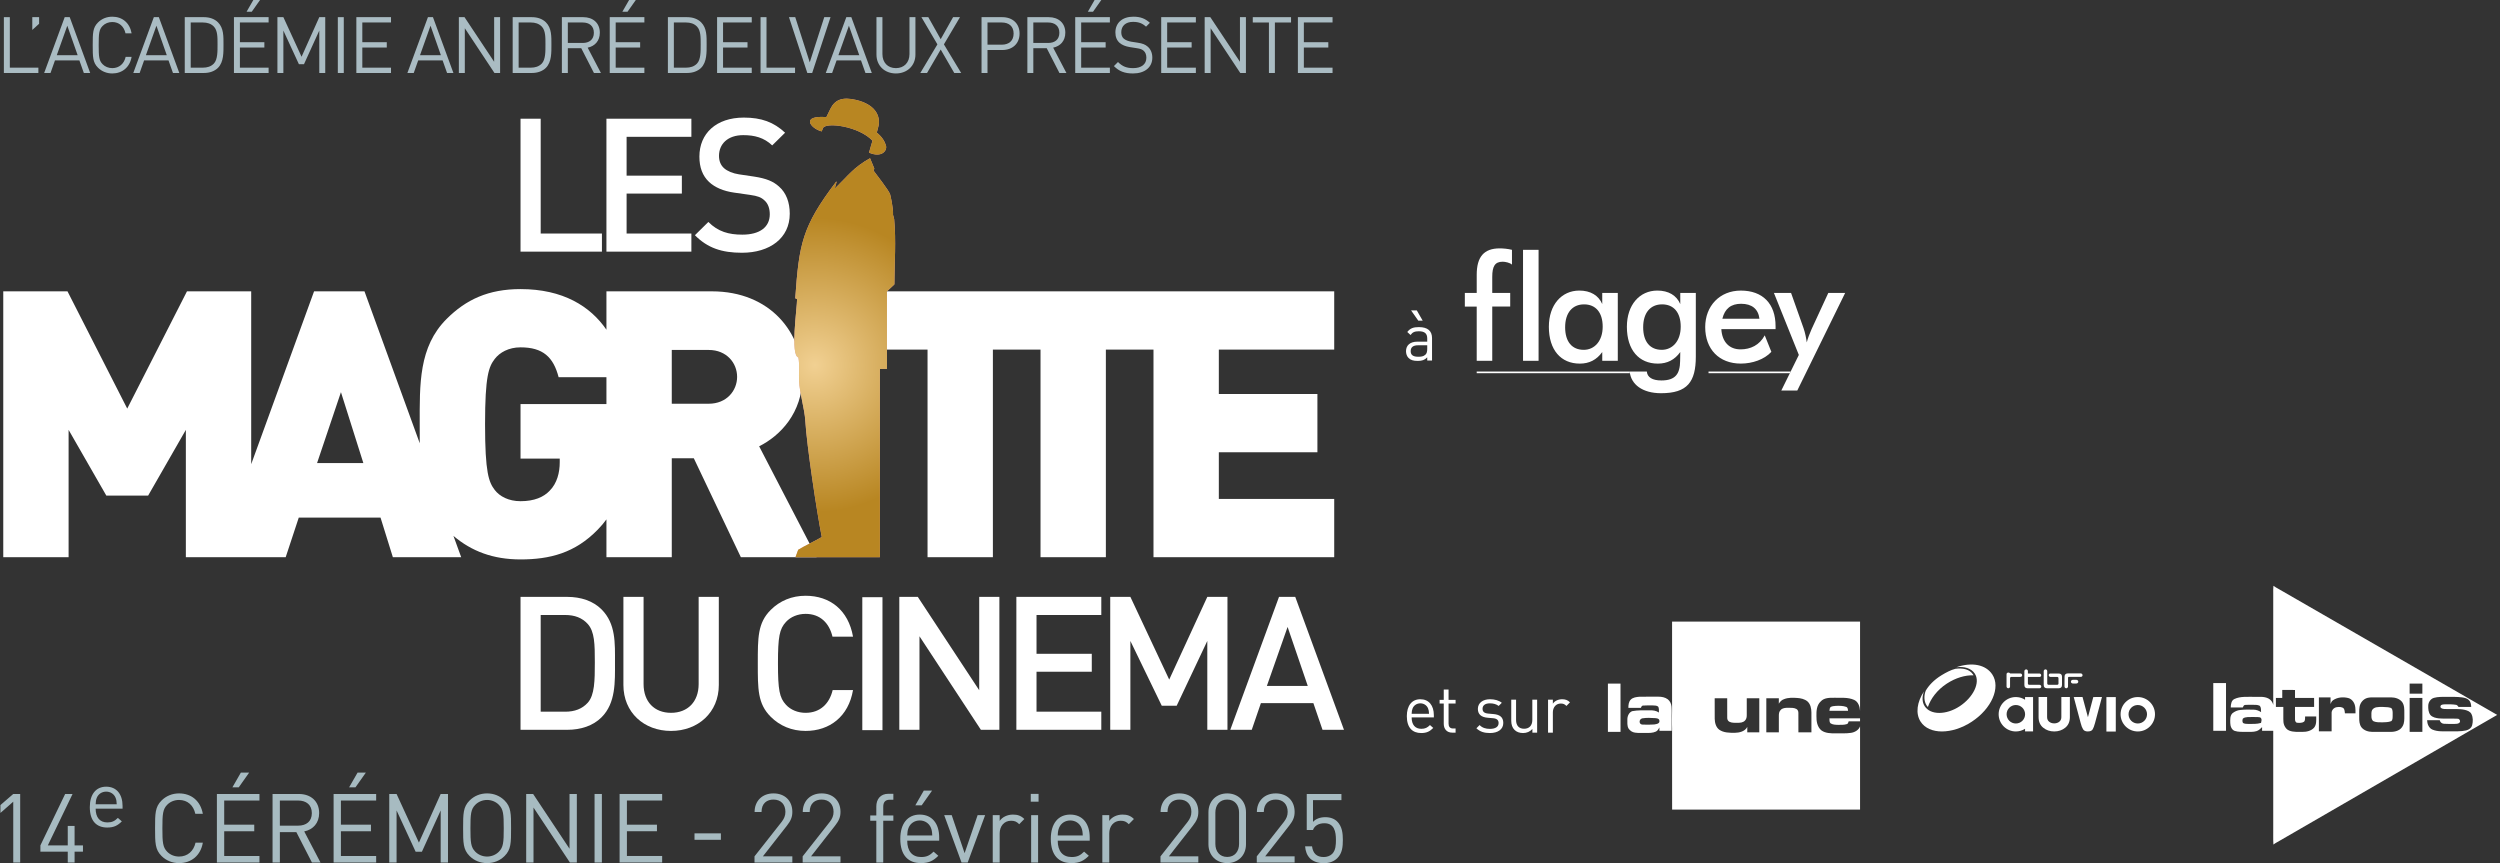 <svg clip-rule="evenodd" fill-rule="evenodd" stroke-linejoin="round" stroke-miterlimit="2" viewBox="0 0 1028 355" xmlns="http://www.w3.org/2000/svg" xmlns:xlink="http://www.w3.org/1999/xlink"><rect x="0" y="0" width="1028" height="355" fill="#333333" stroke="none"/><radialGradient id="a" cx="0" cy="0" gradientTransform="matrix(48.062 -36.754 36.754 48.062 978.805 562.03)" gradientUnits="userSpaceOnUse" r="1"><stop offset="0" stop-color="#f1d092"/><stop offset="1" stop-color="#b88622"/></radialGradient><clipPath id="b"><path clip-rule="evenodd" d="m185.196 406.815h-8.387-4.592l.417-1.14c1-.614 2.625-1.362 3.624-1.957-.776-3.928-2.308-14.101-2.531-17.863-.111-1.884-.867-4.226-.961-6.144-.056-1.143.111-2.503-.103-3.604-1.269-.319-.2-7.586-.2-8.959l-.281-.137c.595-8.336 1.022-10.987 6.316-17.952l.034.103-.24.824.035.103c1.964-1.902 2.807-3.191 5.354-4.6l.652 1.579-.103.343c.37.516 2.358 3.036 2.538 3.637 0 0 .509 2.016.448 3.194 0 0 .061.043.172.618.313 3.327.051 6.706.034 10.022l-1.143 1.065v11.93h-1.083zm-1.675-62.189.534-1.832c-2.116-2.252-7.21-2.897-7.614-1.929l-.197.5c-1.821-.502-3.19-2.511.721-2.197l.606-1.244c.707-1.451 1.872-1.89 3.955-1.399 2.969.699 3.74 2.457 3.471 3.928l-.28 1.095c.765.62 1.213 1.31 1.41 1.99.232.798-.69 1.928-2.606 1.088z"/></clipPath><g fill="#fff"><path d="m142.465 359.846v-2.784h-9.414v-17.65h-3.099v20.434z" transform="matrix(2.675 0 0 2.675 -133.58 -859.114)"/><path d="m156.215 359.846v-2.784h-9.959v-6.142h8.495v-2.755h-8.495v-5.97h9.959v-2.783h-13.058v20.434z" transform="matrix(2.675 0 0 2.675 -133.58 -859.114)"/><path d="m171.338 354.02c0-1.751-.545-3.215-1.664-4.19-.861-.776-1.923-1.234-3.817-1.521l-2.325-.345c-.947-.144-1.779-.488-2.296-.947-.545-.488-.775-1.148-.775-1.894 0-1.808 1.32-3.185 3.731-3.185 1.722 0 3.186.373 4.449 1.578l1.98-1.952c-1.751-1.636-3.645-2.324-6.343-2.324-4.247 0-6.83 2.439-6.83 5.998 0 1.664.488 2.956 1.492 3.903.89.832 2.21 1.406 3.875 1.636l2.41.344c1.206.172 1.722.373 2.239.861.545.488.803 1.234.803 2.124 0 1.98-1.549 3.128-4.218 3.128-2.095 0-3.731-.459-5.223-1.951l-2.067 2.037c1.952 1.98 4.162 2.698 7.232 2.698 4.276 0 7.347-2.239 7.347-5.998z" transform="matrix(2.675 0 0 2.675 -133.58 -859.114)"/><path d="m144.473 422.99c0-2.956.144-5.941-2.066-8.151-1.292-1.291-3.157-1.923-5.281-1.923h-7.174v20.434h7.174c2.124 0 3.989-.631 5.281-1.923 2.21-2.209 2.066-5.481 2.066-8.437zm-3.099 0c0 2.812-.029 5.022-1.091 6.199-.861.947-2.009 1.377-3.472 1.377h-3.76v-14.866h3.76c1.463 0 2.611.431 3.472 1.378 1.062 1.177 1.091 3.099 1.091 5.912z" transform="matrix(2.675 0 0 2.675 -133.58 -859.114)"/><path d="m160.433 426.462v-13.546h-3.1v13.403c0 2.727-1.693 4.42-4.247 4.42-2.555 0-4.219-1.693-4.219-4.42v-13.403h-3.1v13.546c0 4.219 3.157 7.06 7.319 7.06 4.161 0 7.347-2.841 7.347-7.06z" transform="matrix(2.675 0 0 2.675 -133.58 -859.114)"/><path d="m181.062 427.237h-3.128c-.488 2.067-1.895 3.502-4.162 3.502-1.205 0-2.296-.459-3.013-1.234-1.005-1.091-1.234-2.268-1.234-6.372 0-4.103.229-5.28 1.234-6.371.717-.775 1.808-1.234 3.013-1.234 2.267 0 3.645 1.435 4.133 3.502h3.157c-.718-4.076-3.53-6.286-7.29-6.286-2.124 0-3.96.775-5.366 2.181-2.01 2.009-1.981 4.277-1.981 8.208 0 3.932-.029 6.199 1.981 8.208 1.406 1.407 3.242 2.181 5.366 2.181 3.702 0 6.601-2.209 7.29-6.285z" transform="matrix(2.675 0 0 2.675 -133.58 -859.114)"/><path d="m354.58 245.568h8.293v54.667h-8.293z" stroke-width="2.675"/><path d="m203.561 433.35v-20.434h-3.1v14.35l-9.442-14.35h-2.841v20.434h3.1v-14.378l9.441 14.378z" transform="matrix(2.675 0 0 2.675 -133.58 -859.114)"/><path d="m219.229 433.35v-2.784h-9.959v-6.141h8.495v-2.755h-8.495v-5.97h9.959v-2.784h-13.058v20.434z" transform="matrix(2.675 0 0 2.675 -133.58 -859.114)"/><path d="m238.622 433.35v-20.434h-3.099l-5.855 12.714-5.969-12.714h-3.099v20.434h3.099v-13.66l4.822 9.958h2.296l4.706-9.958v13.66z" transform="matrix(2.675 0 0 2.675 -133.58 -859.114)"/><path d="m256.533 433.35-7.49-20.434h-2.497l-7.491 20.434h3.301l1.406-4.104h8.065l1.406 4.104zm-5.567-6.744h-6.286l3.186-9.069z" transform="matrix(2.675 0 0 2.675 -133.58 -859.114)"/><path d="m227.251 374.902h-7.321v31.913h-10.045v-31.913l-7.322-.001v31.913h-10.045v-31.913l-10.115.001v-8.955l72.629.001v8.954h-17.737v6.831h15.154v8.953h-15.154v7.175h17.737v8.955h-27.781z" transform="matrix(2.675 0 0 2.675 -133.58 -859.114)"/><path d="m163.245 379.091c0-2.123-1.607-4.132-4.362-4.132h-5.682v8.266h5.682c2.755 0 4.362-2.01 4.362-4.134zm-57.453 13.26-3.445-10.906-3.673 10.906zm37.365-13.202h-7.35c-.804-3.099-2.412-4.592-5.855-4.592-1.837 0-3.215.803-3.961 1.779-.919 1.206-1.492 2.584-1.492 10.045 0 7.462.573 8.897 1.492 10.103.746.975 2.124 1.722 3.961 1.722 2.124 0 3.558-.632 4.477-1.608 1.148-1.148 1.549-2.813 1.549-4.362v-.575h-6.026v-8.38h13.205zm0 21.855c-.392.544-.832 1.062-1.324 1.563-3.501 3.616-7.404 4.592-11.881 4.592-4.219 0-7.537-1.26-10.314-3.621l1.192 3.277h-10.504l-1.894-6.084h-12.57l-2.009 6.084h-15.347v-19.573l-5.797 10.103h-6.429l-5.798-10.103v19.573h-10.044v-40.868h9.873l9.184 18.024 9.183-18.024h9.872v26.57l9.665-26.57h7.749l8.496 23.356c-.011-.961-.006-1.936-.006-2.922 0-6.141-.172-11.882 4.133-16.186 2.985-2.985 6.429-4.592 11.365-4.592 6.526 0 10.726 2.637 13.205 6.245v-5.901h16.186c9.068 0 13.947 6.429 13.947 13.144 0 5.568-3.443 9.07-6.658 10.677l8.839 17.047h-11.651l-7.233-15.211h-3.386v15.211h-10.044z" transform="matrix(2.675 0 0 2.675 -133.58 -859.114)"/></g><g fill="#aabcc3" transform="matrix(2.675 0 0 2.675 -133.58 -859.114)"><path d="m55.836 332.384v-.819h-4.388v-7.763h-.916v8.582z"/><path d="m55.949 324.814v-1.012h-1.049v1.965z"/><path d="m63.8 332.384-3.146-8.582h-.772l-3.158 8.582h.977l.687-1.94h3.748l.688 1.94zm-1.929-2.736h-3.206l1.615-4.532z"/><path d="m70.168 329.901h-.916c-.229 1.049-.988 1.736-2.061 1.736-.567 0-1.109-.217-1.483-.603-.542-.554-.602-1.145-.602-2.941s.06-2.387.602-2.941c.374-.386.916-.603 1.483-.603 1.073 0 1.808.687 2.037 1.736h.94c-.289-1.615-1.434-2.555-2.977-2.555-.844 0-1.615.313-2.194.892-.807.807-.807 1.651-.807 3.471s0 2.664.807 3.472c.579.578 1.35.891 2.194.891 1.531 0 2.7-.94 2.977-2.555z"/><path d="m77.501 332.384-3.146-8.582h-.771l-3.158 8.582h.976l.687-1.94h3.749l.687 1.94zm-1.928-2.736h-3.206l1.615-4.532z"/><path d="m84.292 327.997c0-1.194.048-2.508-.844-3.399-.518-.519-1.278-.796-2.17-.796h-2.941v8.582h2.941c.892 0 1.652-.277 2.17-.795.892-.892.844-2.399.844-3.592zm-.916 0c0 1.048.024 2.326-.567 2.941-.446.458-1.024.627-1.687.627h-1.869v-6.943h1.869c.663 0 1.241.168 1.687.626.591.615.567 1.7.567 2.749z"/><path d="m89.937 321.126h-1.037l-1.06 1.844h.795zm1.29 11.258v-.819h-4.412v-3.098h3.761v-.82h-3.761v-3.025h4.412v-.82h-5.328v8.582z"/><path d="m99.933 332.384v-8.582h-.916l-2.725 6.087-2.796-6.087h-.916v8.582h.916v-6.521l2.387 5.171h.783l2.351-5.171v6.521z"/><path d="m101.867 323.802h.916v8.582h-.916z"/><path d="m110.043 332.384v-.819h-4.411v-3.098h3.76v-.82h-3.76v-3.025h4.411v-.82h-5.328v8.582z"/><path d="m119.636 332.384-3.146-8.582h-.771l-3.159 8.582h.977l.687-1.94h3.749l.687 1.94zm-1.929-2.736h-3.206l1.615-4.532z"/><path d="m126.812 332.384v-8.582h-.916v6.858l-4.556-6.858h-.868v8.582h.916v-6.882l4.556 6.882z"/><path d="m134.7 327.997c0-1.194.048-2.508-.844-3.399-.518-.519-1.277-.796-2.169-.796h-2.941v8.582h2.941c.892 0 1.651-.277 2.169-.795.892-.892.844-2.399.844-3.592zm-.916 0c0 1.048.024 2.326-.566 2.941-.446.458-1.025.627-1.688.627h-1.868v-6.943h1.868c.663 0 1.242.168 1.688.626.59.615.566 1.7.566 2.749z"/><path d="m142.31 332.384-2.037-3.893c1.109-.229 1.869-1.049 1.869-2.303 0-1.482-1.049-2.386-2.544-2.386h-3.29v8.582h.916v-3.809h2.061l1.953 3.809zm-1.084-6.183c0 1.048-.712 1.567-1.712 1.567h-2.29v-3.146h2.29c1 0 1.712.53 1.712 1.579z"/><path d="m147.702 321.126h-1.037l-1.061 1.844h.796zm1.289 11.258v-.819h-4.411v-3.098h3.76v-.82h-3.76v-3.025h4.411v-.82h-5.327v8.582z"/><path d="m158.56 327.997c0-1.194.048-2.508-.844-3.399-.518-.519-1.277-.796-2.169-.796h-2.942v8.582h2.942c.892 0 1.651-.277 2.169-.795.892-.892.844-2.399.844-3.592zm-.916 0c0 1.048.024 2.326-.567 2.941-.446.458-1.024.627-1.687.627h-1.868v-6.943h1.868c.663 0 1.241.168 1.687.626.591.615.567 1.7.567 2.749z"/><path d="m165.495 332.384v-.819h-4.411v-3.098h3.76v-.82h-3.76v-3.025h4.411v-.82h-5.328v8.582z"/><path d="m172.152 332.384v-.819h-4.388v-7.763h-.916v8.582z"/><path d="m177.605 323.802h-.964l-2.23 6.943-2.23-6.943h-.964l2.82 8.582h.748z"/><path d="m183.95 332.384-3.146-8.582h-.771l-3.158 8.582h.976l.687-1.94h3.749l.687 1.94zm-1.928-2.736h-3.206l1.615-4.532z"/><path d="m190.656 329.552v-5.75h-.916v5.677c0 1.302-.832 2.158-2.085 2.158-1.254 0-2.073-.856-2.073-2.158v-5.677h-.917v5.75c0 1.711 1.254 2.904 2.99 2.904 1.735 0 3.001-1.193 3.001-2.904z"/><path d="m197.687 332.384-2.652-4.4 2.471-4.182h-1.061l-1.904 3.387-1.905-3.387h-1.06l2.459 4.182-2.628 4.4h1.036l2.098-3.604 2.085 3.604z"/><path d="m206.665 326.321c0-1.543-1.085-2.519-2.652-2.519h-3.194v8.582h.916v-3.532h2.278c1.567 0 2.652-.988 2.652-2.531zm-.916 0c0 1.133-.747 1.712-1.82 1.712h-2.194v-3.411h2.194c1.073 0 1.82.566 1.82 1.699z"/><path d="m213.866 332.384-2.037-3.893c1.109-.229 1.868-1.049 1.868-2.303 0-1.482-1.049-2.386-2.543-2.386h-3.291v8.582h.916v-3.809h2.061l1.953 3.809zm-1.085-6.183c0 1.048-.711 1.567-1.712 1.567h-2.29v-3.146h2.29c1.001 0 1.712.53 1.712 1.579z"/><path d="m219.257 321.126h-1.037l-1.06 1.844h.795zm1.29 11.258v-.819h-4.412v-3.098h3.761v-.82h-3.761v-3.025h4.412v-.82h-5.328v8.582z"/><path d="m227.071 330.022c0-.712-.253-1.302-.723-1.7-.362-.313-.76-.482-1.567-.603l-.94-.144c-.446-.073-.892-.241-1.158-.47-.265-.229-.385-.567-.385-.989 0-.952.662-1.591 1.808-1.591.904 0 1.47.253 2.001.735l.59-.59c-.735-.663-1.458-.94-2.555-.94-1.7 0-2.748.964-2.748 2.422 0 .687.216 1.218.651 1.604.373.325.904.542 1.579.65l1 .157c.627.097.844.169 1.121.41s.41.627.41 1.073c0 1-.772 1.591-2.025 1.591-.965 0-1.627-.229-2.339-.94l-.626.626c.807.808 1.651 1.133 2.941 1.133 1.784 0 2.965-.928 2.965-2.434z"/><path d="m233.765 332.384v-.819h-4.411v-3.098h3.76v-.82h-3.76v-3.025h4.411v-.82h-5.328v8.582z"/><path d="m241.459 332.384v-8.582h-.917v6.858l-4.556-6.858h-.868v8.582h.917v-6.882l4.556 6.882z"/><path d="m248.395 324.622v-.82h-5.882v.82h2.483v7.762h.916v-7.762z"/><path d="m254.775 332.384v-.819h-4.411v-3.098h3.76v-.82h-3.76v-3.025h4.411v-.82h-5.327v8.582z"/></g><g transform="matrix(2.675 0 0 2.675 -133.58 -859.114)"><path d="m185.196 406.815h-8.387-4.592l.417-1.14c1-.614 2.625-1.362 3.624-1.957-.776-3.928-2.308-14.101-2.531-17.863-.111-1.884-.867-4.226-.961-6.144-.056-1.143.111-2.503-.103-3.604-1.269-.319-.2-7.586-.2-8.959l-.281-.137c.595-8.336 1.022-10.987 6.316-17.952l.034.103-.24.824.035.103c1.964-1.902 2.807-3.191 5.354-4.6l.652 1.579-.103.343c.37.516 2.358 3.036 2.538 3.637 0 0 .509 2.016.448 3.194 0 0 .061.043.172.618.313 3.327.051 6.706.034 10.022l-1.143 1.065v11.93h-1.083zm-1.675-62.189.534-1.832c-2.116-2.252-7.21-2.897-7.614-1.929l-.197.5c-1.821-.502-3.19-2.511.721-2.197l.606-1.244c.707-1.451 1.872-1.89 3.955-1.399 2.969.699 3.74 2.457 3.471 3.928l-.28 1.095c.765.62 1.213 1.31 1.41 1.99.232.798-.69 1.928-2.606 1.088z" fill="#e4a3a7"/><g clip-path="url(#b)"><path d="m956.47 442.756h70.397v201.728h-70.397z" fill="url(#a)" transform="matrix(.374 0 0 .374 -190.882 167.097)"/></g></g><path d="m866.151 286.641h3.859v14.172h-3.859z" fill="#fff" stroke-width=".294"/><path d="m308.116 82.864c-7.144 0-12.934-5.786-12.934-12.931 0-7.14 5.79-12.928 12.934-12.928 7.141 0 12.928 5.788 12.928 12.928 0 7.145-5.787 12.931-12.928 12.931zm0-36.992c-13.291 0-24.06 10.772-24.06 24.061 0 13.294 10.769 24.067 24.06 24.067s24.062-10.773 24.062-24.067c0-13.289-10.771-24.061-24.062-24.061z" fill="#fff" transform="matrix(.294 0 0 .294 788.473 273.142)"/><path d="m170.62 28.743h-14.245l-.038.008.021-.008h.017c-.595 0-1.069-.162-1.413-.485-.361-.336-.542-.764-.542-1.318v-9.185h16.171c.543 0 1.173-.075 1.708-.602.487-.463.718-1.045.718-1.721 0-.671-.244-1.262-.742-1.753-.491-.498-1.074-.741-1.75-.741h-16.105v-3.328c0-.651-.238-1.232-.697-1.701-.473-.487-1.055-.725-1.733-.725-.67 0-1.268.249-1.749.735-.499.5-.749 1.091-.749 1.763v19.313c0 3.088 1.495 4.587 4.555 4.587l16.638-.011c.655 0 1.229-.231 1.708-.696.484-.471.723-1.052.723-1.729 0-.641-.232-1.191-.738-1.695-.472-.478-1.048-.708-1.758-.708z" fill="#fff" transform="matrix(.294 0 0 .294 788.473 273.142)"/><path d="m197.542 12.954-11.583-.008c-.583 0-1.194.068-1.711.56-.473.473-.718 1.056-.718 1.733 0 .675.251 1.262.734 1.759.501.494 1.09.738 1.762.738l.366.004h8.918c.58 0 1.02.169 1.371.509.337.342.504.783.504 1.333l.026 7.353c0 .553-.173.98-.53 1.307-.358.332-.831.501-1.41.501h-11.799c-.609 0-1.075-.169-1.45-.501-.361-.327-.535-.754-.535-1.307l-.028-17.348c0-.648-.235-1.224-.706-1.701-.461-.479-1.038-.732-1.716-.732-.677 0-1.268.253-1.764.747-.493.489-.744 1.08-.744 1.754v19.265c0 3.088 1.586 4.655 4.695 4.655l16.204.007c3.115 0 4.684-1.558 4.684-4.624v-11.482c0-3.005-1.501-4.48-4.57-4.522z" fill="#fff" transform="matrix(.294 0 0 .294 788.473 273.142)"/><path d="m143.855 12.905h-13.352c-.233.007-.431-.011-.522-.015-.35-.008-.571-.128-.761-.422-.459-.639-1.431-.871-2.178-.871-.744 0-1.428.298-1.933.833-.461.513-.551 1.057-.551 1.717v2.897c-.012.127-.015.252-.015.395v13.682c0 .657.248 1.233.738 1.727.493.489 1.082.734 1.761.734.671 0 1.251-.226 1.719-.7.47-.475.702-1.046.702-1.732v-11.561c0-.572.197-1.069.54-1.382.357-.324.817-.493 1.405-.501h12.515c.722 0 1.258-.204 1.697-.625.488-.475.736-1.05.736-1.724s-.257-1.27-.751-1.759c-.459-.465-1.045-.693-1.75-.693z" fill="#fff" transform="matrix(.294 0 0 .294 788.473 273.142)"/><path d="m228.376 12.795-18.136.005c-3.019.058-4.542 1.584-4.522 4.512 0 .059-.091 6.38-.091 7.312v6.522c0 .65.24 1.234.724 1.717.472.474 1.051.719 1.704.719.671 0 1.262-.245 1.74-.719.493-.509.751-1.081.751-1.717l.007-4.301.019-4.673.012-3.351c0-.798.379-1.201 1.128-1.201l16.731-.011c.585 0 1.188-.061 1.703-.557.475-.471.725-1.055.725-1.725 0-.682-.25-1.274-.737-1.756-.516-.519-1.101-.776-1.758-.776z" fill="#fff" transform="matrix(.294 0 0 .294 788.473 273.142)"/><path d="m224.046 22.488c-.532-.474-1.195-.727-1.953-.727h-4.735c-.762 0-1.416.253-1.953.727-.566.493-.843 1.118-.843 1.86v.004c0 .739.277 1.367.843 1.864.537.482 1.191.724 1.953.724h4.735c.758 0 1.421-.242 1.953-.724.559-.497.843-1.125.843-1.864v-.004c0-.738-.284-1.367-.843-1.86z" fill="#fff" transform="matrix(.294 0 0 .294 788.473 273.142)"/><path d="m169.365 45.846v28.14c0 6.271 2.153 11.224 6.4 14.707 4.282 3.514 9.49 5.297 15.484 5.297 5.981 0 11.193-1.783 15.473-5.297 4.248-3.487 6.399-8.436 6.399-14.707v-28.14h-11.911v28.14c0 2.767-1.004 4.938-2.978 6.466-1.929 1.496-4.28 2.248-6.983 2.248-2.713 0-5.062-.752-6.989-2.248-1.98-1.528-2.983-3.699-2.983-6.466v-28.14z" fill="#fff" transform="matrix(.294 0 0 .294 788.473 273.142)"/><path d="m228.277 82.373-9.745-36.523 12.293-.009 7.57 28.234 7.49-28.226 12.125-.009-9.75 36.533c-1.086 4.082-2.208 7.04-3.374 8.872-1.164 1.831-3.456 2.745-6.868 2.745-2.996 0-5.138-1.017-6.429-3.06-1.293-2.039-2.393-4.887-3.312-8.557z" fill="#fff" transform="matrix(.294 0 0 .294 788.473 273.142)"/><path d="m150.495 69.933c0 7.145-5.788 12.931-12.928 12.931-7.144 0-12.933-5.786-12.933-12.931 0-7.14 5.789-12.928 12.933-12.928 7.14 0 12.928 5.788 12.928 12.928zm-.051-24.084v3.762c-3.446-2.187-7.481-3.525-11.82-3.713-.352-.023-.703-.039-1.05-.039-13.294 0-24.066 10.775-24.066 24.063v.011c0 13.294 10.769 24.067 24.059 24.067 4.738 0 9.154-1.375 12.877-3.741v3.686h11.194v-48.096z" fill="#fff" transform="matrix(.294 0 0 .294 788.473 273.142)"/><path d="m77.625 14.244c.166.253.549.963.696 1.221-11.487-.381-24.965 3.512-37.436 11.699-13.479 8.848-22.515 21.073-26.331 32.651-.976-1.104-1.501-1.678-2.145-2.769-3.253-5.503-3.562-12.848-.96-19.948 3.922-6.876 11.124-15.011 22.382-21.846 6.285-3.815 12.732-7.236 19.168-8.897 10.568-1.366 20.048.794 24.626 7.889z" fill="#fff" transform="matrix(.294 0 0 .294 788.473 273.142)"/><path d="m104.69 14.384c-9.118-14.017-28.676-17.741-50.546-10.155 11.25-1.559 21.162 1.41 26.043 8.915 8.094 12.438-2.24 33.136-21.162 45.582-18.929 12.45-40.833 12.46-48.927.02-3.752-5.771-3.87-13.205-1.035-20.762-9.755 14.835-12.145 30.862-4.661 42.365 11.841 18.202 43.89 18.19 71.581-.025 27.696-18.218 40.549-47.739 28.707-65.94z" fill="#fff" transform="matrix(.294 0 0 .294 788.473 273.142)"/><g fill="#a7bbc1" fill-rule="nonzero" transform="matrix(.975 0 0 1.021 -553.802 -550.643)"><path d="m576.513 886.693v-27.606h-2.924l-5.402 4.459v3.179l5.402-4.536v24.504z"/><path d="m602.991 882.312v-2.521h-3.533v-7.831h-2.883v7.831h-8.407l10.437-20.704h-3.127l-10.437 20.704v2.521h11.534v4.381h2.883v-4.381z"/><path d="m619.693 864.997v-1.077c0-4.767-2.565-7.771-6.908-7.771-4.275 0-6.908 3.036-6.908 8.228 0 5.681 2.907 8.227 7.353 8.227 2.872 0 4.446-.848 6.156-2.481l-1.676-1.404c-1.334 1.273-2.463 1.828-4.412 1.828-3.215 0-4.959-2.024-4.959-5.55zm-2.462-1.763h-8.892c.069-1.306.137-1.796.513-2.677.65-1.47 2.155-2.416 3.933-2.416s3.283.946 3.933 2.416c.376.881.445 1.371.513 2.677z"/><path d="m653.544 878.706h-3.086c-.772 3.373-3.331 5.583-6.945 5.583-1.909 0-3.736-.698-4.995-1.939-1.828-1.783-2.031-3.683-2.031-9.46s.203-7.677 2.031-9.46c1.259-1.241 3.086-1.939 4.995-1.939 3.614 0 6.092 2.21 6.863 5.583h3.168c-.975-5.195-4.833-8.219-10.031-8.219-2.843 0-5.442 1.008-7.391 2.869-2.721 2.598-2.721 5.312-2.721 11.166 0 5.855 0 8.569 2.721 11.166 1.949 1.861 4.548 2.869 7.391 2.869 5.158 0 9.097-3.024 10.031-8.219z"/><path d="m677.424 886.693v-2.637h-14.864v-9.964h12.671v-2.636h-12.671v-9.732h14.864v-2.637h-17.951v27.606zm-4.346-36.213h-3.492l-3.574 5.932h2.68z"/><path d="m703.171 886.693-6.863-12.523c3.736-.737 6.295-3.374 6.295-7.406 0-4.769-3.533-7.677-8.569-7.677h-11.087v27.606h3.086v-12.252h6.945l6.579 12.252zm-3.655-19.89c0 3.373-2.396 5.04-5.767 5.04h-7.716v-10.119h7.716c3.371 0 5.767 1.706 5.767 5.079z"/><path d="m726.645 886.693v-2.637h-14.864v-9.964h12.671v-2.636h-12.671v-9.732h14.864v-2.637h-17.95v27.606zm-4.346-36.213h-3.492l-3.574 5.932h2.68z"/><path d="m756.941 886.693v-27.606h-3.086l-9.179 19.58-9.422-19.58h-3.086v27.606h3.086v-20.976l8.042 16.633h2.639l7.92-16.633v20.976z"/><path d="m783.542 872.89c0-5.854 0-8.568-2.721-11.166-1.95-1.861-4.508-2.869-7.392-2.869-2.883 0-5.442 1.008-7.391 2.869-2.721 2.598-2.721 5.312-2.721 11.166 0 5.855 0 8.569 2.721 11.166 1.949 1.861 4.508 2.869 7.391 2.869 2.884 0 5.442-1.008 7.392-2.869 2.721-2.597 2.721-5.311 2.721-11.166zm-3.087 0c0 5.777-.203 7.638-2.031 9.422-1.258 1.24-3.086 1.977-4.995 1.977-1.908 0-3.736-.737-4.995-1.977-1.827-1.784-2.031-3.645-2.031-9.422s.204-7.638 2.031-9.421c1.259-1.241 3.087-1.978 4.995-1.978 1.909 0 3.737.737 4.995 1.978 1.828 1.783 2.031 3.644 2.031 9.421z"/><path d="m811.279 886.693v-27.606h-3.086v22.061l-15.351-22.061h-2.924v27.606h3.086v-22.139l15.351 22.139z"/><path d="m818.752 859.087h3.086v27.605h-3.086z"/><path d="m847.261 886.693v-2.637h-14.864v-9.964h12.671v-2.636h-12.671v-9.732h14.864v-2.637h-17.95v27.606z"/><path d="m860.906 874.945h11.128v2.598h-11.128z"/><path d="m902.168 886.693v-2.482h-12.427l10.112-12.329c1.584-1.939 2.315-3.373 2.315-5.583 0-4.536-3.209-7.444-7.96-7.444-4.833 0-7.96 3.14-7.96 7.483h2.924c0-3.567 2.356-5.002 5.036-5.002 3.168 0 5.036 1.978 5.036 4.963 0 1.512-.528 2.714-1.625 4.071l-11.412 13.841v2.482z"/><path d="m922.473 886.693v-2.482h-12.427l10.113-12.329c1.583-1.939 2.314-3.373 2.314-5.583 0-4.536-3.208-7.444-7.959-7.444-4.833 0-7.96 3.14-7.96 7.483h2.924c0-3.567 2.355-5.002 5.036-5.002 3.167 0 5.035 1.978 5.035 4.963 0 1.512-.527 2.714-1.624 4.071l-11.412 13.841v2.482z"/><path d="m944.769 869.866v-2.133h-4.264v-3.528c0-1.744.812-2.791 2.68-2.791h1.584v-2.404h-2.112c-3.411 0-5.076 2.287-5.076 5.118v3.605h-2.559v2.133h2.559v16.827h2.924v-16.827z"/><path d="m964.1 877.892v-1.28c0-5.66-3.046-9.227-8.203-9.227-5.077 0-8.204 3.605-8.204 9.77 0 6.746 3.452 9.77 8.732 9.77 3.411 0 5.279-1.008 7.31-2.946l-1.99-1.667c-1.584 1.512-2.924 2.171-5.239 2.171-3.818 0-5.889-2.404-5.889-6.591zm-2.924-2.094h-10.559c.081-1.551.163-2.132.609-3.179.772-1.745 2.559-2.869 4.671-2.869s3.898 1.124 4.67 2.869c.447 1.047.528 1.628.609 3.179zm-.081-18.068h-3.493l-3.573 5.932h2.68z"/><path d="m983.472 867.617h-3.168l-5.482 15.315-5.442-15.315h-3.168l7.31 19.076h2.599z"/><path d="m1000 869.168c-1.421-1.357-2.883-1.783-4.791-1.783-2.315 0-4.508.969-5.605 2.558v-2.326h-2.924v19.076h2.924v-11.709c0-2.908 1.868-5.118 4.792-5.118 1.544 0 2.356.349 3.452 1.396z"/><path d="m1006.01 862.189v-3.14h-3.29v3.14zm-.2 24.504v-19.076h-2.93v19.076z"/><path d="m1027.58 877.892v-1.28c0-5.66-3.05-9.227-8.21-9.227-5.07 0-8.2 3.605-8.2 9.77 0 6.746 3.45 9.77 8.73 9.77 3.41 0 5.28-1.008 7.31-2.946l-1.99-1.667c-1.58 1.512-2.92 2.171-5.24 2.171-3.82 0-5.89-2.404-5.89-6.591zm-2.93-2.094h-10.56c.08-1.551.17-2.132.61-3.179.77-1.745 2.56-2.869 4.67-2.869s3.9 1.124 4.67 2.869c.45 1.047.53 1.628.61 3.179z"/><path d="m1046.22 869.168c-1.42-1.357-2.89-1.783-4.8-1.783-2.31 0-4.5.969-5.6 2.558v-2.326h-2.92v19.076h2.92v-11.709c0-2.908 1.87-5.118 4.79-5.118 1.55 0 2.36.349 3.45 1.396z"/><path d="m1073.39 886.693v-2.482h-12.43l10.11-12.329c1.58-1.939 2.32-3.373 2.32-5.583 0-4.536-3.21-7.444-7.96-7.444-4.84 0-7.96 3.14-7.96 7.483h2.92c0-3.567 2.36-5.002 5.04-5.002 3.16 0 5.03 1.978 5.03 4.963 0 1.512-.53 2.714-1.62 4.071l-11.41 13.841v2.482z"/><path d="m1093.49 879.326v-12.872c0-4.575-3.41-7.599-7.92-7.599s-7.92 3.024-7.92 7.599v12.872c0 4.575 3.41 7.599 7.92 7.599s7.92-3.024 7.92-7.599zm-2.92-.155c0 3.024-1.79 5.273-5 5.273s-5-2.249-5-5.273v-12.562c0-3.024 1.79-5.273 5-5.273s5 2.249 5 5.273z"/><path d="m1114 886.693v-2.482h-12.43l10.11-12.329c1.59-1.939 2.32-3.373 2.32-5.583 0-4.536-3.21-7.444-7.96-7.444-4.84 0-7.96 3.14-7.96 7.483h2.92c0-3.567 2.36-5.002 5.04-5.002 3.16 0 5.03 1.978 5.03 4.963 0 1.512-.52 2.714-1.62 4.071l-11.41 13.841v2.482z"/><path d="m1134.34 877.581c0-2.597-.28-5.389-2.39-7.405-1.14-1.086-2.84-1.745-5-1.745-2.27 0-4.06.698-5.2 1.9v-8.762h11.99v-2.482h-14.63v14.501h2.64c.57-1.628 2.28-2.714 4.8-2.714 4.18 0 4.87 3.334 4.87 6.707 0 1.978-.08 4.188-1.58 5.622-.86.815-2.16 1.28-3.58 1.28-3.04 0-4.55-1.551-4.91-4.304h-2.93c.17 1.977.78 3.567 2.03 4.808 1.26 1.202 3.29 1.977 5.81 1.977 2.56 0 4.43-.775 5.77-2.055 2.07-1.977 2.31-4.575 2.31-7.328z"/></g><g fill="#fff" fill-rule="nonzero" transform="matrix(.169 0 0 .471 484.293 -94.625)"><path d="m623.116 827.235v-1.932c0-8.548-12.207-13.934-32.879-13.934-20.346 0-32.879 5.445-32.879 14.754 0 10.187 13.835 14.754 34.995 14.754 13.673 0 21.16-1.522 29.298-4.45l-7.975-2.517c-6.348 2.283-11.72 3.279-20.997 3.279-15.301 0-23.602-3.63-23.602-9.954zm-11.719-3.161h-42.32c.326-2.342.651-3.221 2.442-4.801 3.092-2.635 10.254-4.333 18.718-4.333s15.626 1.698 18.718 4.333c1.791 1.58 2.116 2.459 2.442 4.801z"/><path d="m676.016 840.526v-3.63h-6.186c-7.487 0-10.905-1.581-10.905-4.216v-17.564h17.091v-3.22h-17.091v-9.017h-11.719v9.017h-10.092v3.22h10.092v17.681c0 4.274 6.836 7.729 20.508 7.729z"/><path d="m792.069 832.095c0-5.387-9.603-7.319-23.601-7.787l-12.859-.41c-10.092-.293-13.998-1.756-13.998-4.215 0-2.928 6.185-4.743 17.904-4.743 8.301 0 15.626.703 21.323 2.283l7.65-2.751c-7.162-2.108-17.416-3.103-28.81-3.103-17.09 0-29.461 3.161-29.461 8.431 0 4.742 8.301 7.26 23.927 7.728l13.184.41c9.278.293 13.347 1.698 13.347 4.215 0 3.396-8.138 5.094-21.322 5.094-9.929 0-18.556-.937-24.904-3.337l-7.813 2.81c8.79 3.045 19.37 4.157 32.879 4.157 19.37 0 32.554-3.22 32.554-8.782z"/><path d="m874.429 840.526v-28.806h-11.719v17.74c0 5.035-7.976 7.67-20.02 7.67-12.045 0-19.533-2.576-19.533-7.67v-17.74h-11.719v18.384c0 3.337 2.442 6.089 8.139 8.08 4.883 1.756 12.044 2.693 20.671 2.693 8.952 0 16.928-1.229 22.625-3.571v3.22z"/><path d="m954.348 814.062c-5.697-2.049-11.556-2.693-19.206-2.693-9.278 0-18.068 1.463-22.462 3.864v-3.513h-11.72v28.806h11.72v-17.682c0-4.391 7.487-7.728 19.206-7.728 6.185 0 9.441.527 13.835 2.107z"/></g><path d="m730.447 840.526v-19.555c0-6.265-27.024-9.602-81.902-9.602-33.259 0-54.047.936-72.339 4.274l20.371 2.634c12.057-2.4 25.361-3.278 51.552-3.278 37.417 0 52.384 2.107 52.384 6.323v2.752h-61.53c-45.732 0-70.676 3.278-70.676 8.314 0 2.283 5.404 4.449 15.382 5.854 12.888 1.874 29.518 2.635 57.789 2.635 27.439 0 42.405-.761 59.035-3.103v2.752zm-29.934-10.188c0 2.401-3.326 4.04-10.393 4.977-12.889 1.756-28.271 1.932-45.732 1.932-32.428 0-46.979-1.581-46.979-4.918s14.966-5.094 45.731-5.094h57.373zm-28.27-24.59-36.586-8.958h-35.754l44.9 8.958z" fill="#fff" fill-rule="nonzero" transform="matrix(.066 0 0 .471 540.643 -247.648)"/><g fill="#fff" transform="matrix(.258 0 0 .258 602.34 102.093)"><path d="m92.756 2.472h24.766v176.867h-24.766z"/><path d="m18.925 179.339h24.766v-86.446h28.621v-21.729h-28.621v-25.701c0-16.588 4.206-24.065 16.589-24.065 4.205 0 11.773 1.637 14.835 4.678v-23.603c-6.074-1.635-14.368-2.337-19.508-2.337-25.234 0-36.682 13.552-36.682 42.056v28.972h-18.925v21.729h18.925z"/><path d="m408.798 128.873h86.449v-4.673c0-35.981-20.561-56.774-55.373-56.774-33.646 0-56.776 24.532-56.776 58.176 0 35.28 22.196 58.178 56.776 58.178 18.315 0 37.376-6.477 48.658-18.725l-10.548-26.312c-8.302 15.653-22.691 22.372-38.578 22.372-17.99 0-29.439-11.915-30.608-32.242zm1.636-16.589c3.972-16.12 13.785-23.83 29.906-23.83 17.056 0 27.336 8.177 29.205 23.83zm84.284 39.241.011.028c.003-.006.007-.011.01-.017z"/><path d="m219.705 124.913c0 22.91-13.09 36.935-30.155 36.935-18.7 0-29.687-12.857-29.687-36 0-22.908 11.454-36.465 30.155-36.465 18.467 0 29.687 12.856 29.687 35.53zm24.078 54.445v-108.208h-24.779v17.765c-5.844-13.791-18.701-21.507-36.466-21.507-28.519 0-48.623 22.91-48.623 57.739 0 36.934 19.169 58.675 49.324 58.675 15.194 0 26.882-6.079 35.765-18.468v14.004z"/><path d="m262.754 196.405h-243.848v2.733h244.218c-.152-.898-.284-1.808-.37-2.733z"/><path d="m368.14 172.6v-101.45h-24.778v17.765c-5.845-13.791-18.701-21.507-36.468-21.507-28.518 0-48.622 22.91-48.622 57.739 0 36.934 19.169 58.675 49.324 58.675 15.194 0 26.882-6.079 35.766-18.468l-.235 14.26c-.234 20.336-7.246 31.049-29.921 31.049-14.493 0-22.441-5.143-23.142-14.258h-27.31c1.926 20.644 20.369 34.595 49.985 34.595 41.842 0 55.401-17.959 55.401-58.4zm-24.078-47.687c0 22.91-13.09 36.934-30.155 36.934-18.701 0-29.687-12.856-29.687-35.999 0-22.908 11.454-36.465 30.155-36.465 18.467 0 29.687 12.856 29.687 35.53z"/><path d="m519.318 196.405h-130.924v2.733h129.577z"/><path d="m529.863 226.7 76.294-155.536h-26.868l-26.636 57.709c-3.037 6.775-6.057 14.772-7.692 21.081-.935-6.776-2.587-15.474-5.158-22.716l-19.86-56.074h-27.336l39.72 98.83-27.931 56.706z"/></g><path d="m122.15 0h357.85v169.99c-.56-8.03-3.25-17.14-11.15-20.82-11.83-5.41-25.24-3.79-37.86-4.11-8.9-.06-19.42-.21-25.88 7.01-7.71 7-8.39 18.17-8.15 27.9-.2 9.78 1.53 20.96 9.7 27.38 7.64 5.33 17.43 5.48 26.4 5.46 9.9-.18 19.88.5 29.71-.96 7.22-1.07 14.62-5.24 17.23-12.39v158.54h-357.77c-.19-46.34-.03-92.69-.08-139.04-.1-10.64.27-21.3-.35-31.93-.09-5.66.54-11.3.35-16.96-.01-56.69 0-113.38 0-170.07zm213.29 147.66c-4.46 1.32-7.78 4.82-10.1 8.71.09-3.45.07-6.91.06-10.37h-23.85c0 21.62-.01 43.24 0 64.86 7.95.01 15.9.01 23.85 0 .01-10.64 0-21.28.01-31.92-.01-3.64.51-7.62 3.22-10.31 3.44-4.26 9.36-4.49 14.4-4.51 5.22.1 10.83-.38 15.61 2.16 2.77 1.41 4.06 4.6 3.96 7.6.07 12.32 0 24.65.03 36.98 8.26.01 16.53.01 24.8 0-.01-12.61.04-25.22-.02-37.84-.09-7.46-1.65-15.65-7.39-20.92-5.51-4.7-12.92-6.23-19.96-6.71-8.23-.49-16.82-.86-24.62 2.27zm-132.18-1.65c.05 13-.08 26.01.06 39.02.17 7.63 2.26 16.06 8.68 20.85 8.42 5.86 19.17 5.87 29.03 5.92 9.08-.15 19.739-2.46 24.31-11.25-.07 3.43-.05 6.87-.05 10.31 7.63.01 15.26.01 22.9 0 .01-21.62 0-43.24 0-64.86-7.95 0-15.9-.01-23.86.01 0 10.66.02 21.32 0 31.98 0 3.58-.51 7.47-3.121 10.16-3.429 4.12-9.229 4.58-14.209 4.6-5.24-.08-10.83.42-15.66-1.99-2.89-1.37-4.32-4.62-4.2-7.7-.07-12.35 0-24.7-.03-37.06-7.95 0-15.9-.01-23.85.01zm-203.26-27.94c7.99.01 15.98-.03 23.97.03.06 30.63.02 61.26.03 91.9-8 .01-16 0-24 0zm43.52 30.49c4.31-4.33 10.73-4.92 16.49-5.45 11.99-.24 23.99-.04 35.98-.12 6.31-.06 12.99 1.17 18.11 5.09 4.25 3.35 6.65 8.7 6.99 14.05.66 8.3.09 16.63.09 24.94.3 6.97.17 13.95.19 20.93h-23.33c0-2.13.01-4.26.03-6.38-1.69 2.96-3.44 6.27-6.68 7.78-6.07 2.83-12.91 2.7-19.46 2.6-6.801-.2-13.68.49-20.43-.58-4.96-.65-9.52-3.64-12.23-7.82-2.98-5.39-2.18-11.75-2.23-17.66.05-6.23 3.15-13.19 9.34-15.43 10.75-1.93 21.71-1.63 32.57-1.55 6.27-.29 12.87.54 18.16 4.17-.24-3.82.73-8.17-1.71-11.46-3-2.11-6.88-1.85-10.37-2.05-6.03 0-12.07-.21-18.08.29-2.49-.13-3.36 2.56-4.26 4.37-7.91-.04-15.82.02-23.73-.04-.04-5.44.54-11.59 4.56-15.68zm21.8 35.68c-3.37.79-5.7 4.23-4.85 7.65.38 2.56 2.99 4.3 5.48 4.21 7.43.32 14.89.35 22.3-.23 2.77-.55 5.84-.78 8.16-2.53 1.96-1.37 2.03-4.13 1.24-6.16-1.27-2.93-4.97-3.02-7.7-3.38-8.18-.51-16.51-.93-24.63.44zm359.06-21.84c3-1.45 6.42-1.63 9.69-1.92 6.56-.28 13.35-.26 19.62 1.94 2.99 1.14 3.2 4.73 3.49 7.44-11.82.01-23.65.01-35.47 0 .38-2.57.3-5.8 2.67-7.46zm-2.66 21.81c19.43-.02 38.85-.01 58.28-.01v5.73c-7.22.01-14.44-.03-21.66.02-.86 1.85-1.04 4.65-3.41 5.19-5.47 1.82-11.33 1.41-17.01 1.46-4.67-.15-9.7-.21-13.79-2.74-2.89-2.28-2.18-6.41-2.41-9.65z" fill="#fff" fill-rule="nonzero" transform="matrix(.216 0 0 .216 661.175 255.589)"/><path d="m136.21 0h.39c3.06 2.55 6.68 4.26 10.09 6.27 164.1 94.56 328.24 189.05 492.31 283.65-163.26 94.44-326.52 188.88-489.78 283.32-4.22 2.59-8.78 4.65-12.66 7.76h-.4c-.88-11.64-.17-23.34-.4-35v-220.33c-8.34 0-16.69-.01-25.04 0 0-2.76 0-5.529.01-8.28-3.69 3.58-7.46 7.48-12.54 9-7.49 2.36-15.45 1.51-23.18 1.68-8.64-.12-17.58.53-25.91-2.22-7.1-2.619-9.77-10.84-9.88-17.78-.1-7.42-.89-16.22 4.93-21.88 5-3.92 11-6.77 17.39-7.33 10.14-1.07 20.37-1 30.55-.66 5.87.09 11.49 2.29 16.34 5.5-.18-4.75.38-10.16-2.76-14.14-5.41-2.91-11.76-2.22-17.67-2.3-5.13.13-10.28-.29-15.39.23-3.07.13-4.19 3.35-5.24 5.69-9.03.04-18.07.02-27.1.01.29-6.84 1.1-15.56 8.11-18.91 13.56-6.51 29.05-4.63 43.61-4.95 11.01.38 22.84-1.55 33.02 3.74 5.669 2.81 9.36 8.42 10.91 14.43-.34-9.15-.08-18.32-.16-27.48v-224.05c.02-5.32-.22-10.67.45-15.97zm306 219.55c.04 7.54.01 15.08.02 22.62 9.54.02 19.08.02 28.62.01v-22.66c-9.55 0-19.09-.04-28.64.03zm-286.18 14.25c-.01 5.98.02 11.96-.02 17.94-4.76-.01-9.52-.01-14.28 0-.01 6.75-.01 13.5-.01 20.26h16.7c0 9.01.01 18.01-.01 27.01-.07 4.87.24 9.87 2.16 14.42 2.17 5.11 5.95 9.95 11.36 11.83 9.22 3.62 19.33 2.63 29.02 2.81 9.56.16 20.01-2.12 26.63-9.51 5.68-7.05 4.76-16.62 4.77-25.08-8.33-.03-16.67-.01-25-.01-.17 3.89.51 8.43-2.21 11.64-4.46 3.07-10.3 2.95-15.47 2.43-3.72-.18-5.02-4.44-5-7.54-.07-9.33.01-18.67-.02-28 14.32-.02 28.63.02 42.94-.02-.03-6.75.02-13.5-.04-20.26-14.29.03-28.59 0-42.88.02-.03-5.95-.04-11.9.02-17.85-9.55-.2-19.11-.04-28.66-.09zm340.73 17.84c-7.48 2.15-12.47 9.71-12.69 17.32-.22 7.22.26 15.19 4.82 21.14 4.78 5.41 12.4 6.8 19.22 7.68 14.03 1.15 28.15-.05 42.19.72 4.14.02 6.9 5.76 4 8.85-2.97 2.93-7.47 2.67-11.32 2.83-8-.06-16.01.29-23.98-.36-4.41-.34-8.33-3.58-9.1-7.99-9.47-.06-18.94-.02-28.41-.02.24 8.26 3.71 17.46 11.73 21.02 12.2 5.29 25.819 3.79 38.76 4.03 12.36-.21 24.94.72 37.09-2.09 6.19-1.33 12.13-5.5 13.73-11.91 1.99-8.15 2.12-17.29-1.71-24.94-2.72-5.54-8.99-7.82-14.58-9.27-12.95-2.92-26.32-1.51-39.47-1.85-4.751-.27-10.24.59-14.23-2.57-2.26-1.39-1.46-4.74.169-6.29 2.731-1.55 5.981-1.71 9.041-1.82 8.31-.17 16.68-.13 24.9 1.21 2.43.51 3.72 2.87 5.2 4.63 9.51.08 19.01.03 28.52.03-.27-5.22-1-10.89-4.75-14.86-4.01-4.49-10.25-5.73-15.94-6.58-11.26-1.46-22.65-1.12-33.97-1.22-9.761.09-19.74-.38-29.22 2.31zm-258.45 75.22c9.54.01 19.08 0 28.62 0 .02-13.63-.01-27.26 0-40.89-.41-6.45 4.95-12.36 11.17-13.37 5.26-.97 11.42-1.03 15.76 2.54 2.41 3.16 2.5 7.4 2.99 11.19 7.91.02 15.81-.02 23.72.02.1-8.77.32-18.39-4.89-25.92-2.75-4.11-6.81-7.41-11.69-8.51-11.38-2.73-24.23-1.74-34.01 5.14-2.85 2.01-4.29 5.27-5.54 8.4.18-4.97.09-9.95.1-14.92-8.73-.01-17.47.01-26.2-.02-.05 25.45 0 50.89-.03 76.34zm109.17-75.17c-9.23 2.35-16.28 10.83-17.78 20.13-1.29 7.66-.56 15.47-.76 23.21-.06 7.82.19 16.41 5.14 22.91 5.73 7.05 15.13 10 23.96 10.11 14 .04 28 0 42 .02 6.42.02 12.97-1.24 18.55-4.52 5.03-2.97 8.62-8.08 10.2-13.66 2.24-7.76 1.32-15.92 1.52-23.87.03-8.57.31-18.04-5.07-25.26-5.75-7.19-15.33-10.12-24.25-10.21-12.99-.05-25.98.01-38.97-.03-4.86-.01-9.79-.01-14.54 1.17zm94.75.05c0 25.44-.01 50.89 0 76.33 9.54.02 19.08.02 28.62 0v-76.34c-9.54-.01-19.08-.01-28.62.01zm-374.74 46.59c-1.21 2.99-1.52 6.99.45 9.75 3.59 2.1 7.96 2.01 12.01 2.12 9.47-.06 19.17.5 28.35-2.31.79-3.39 2.12-7.2.17-10.45-1.43-2.7-4.89-2.34-7.46-2.65-7.65-.18-15.31-.25-22.95.03-3.63.42-7.86.78-10.57 3.51zm-66.47-80.01c9.54.01 19.07 0 28.61 0v107.37c-9.54.01-19.08 0-28.61.01-.01-35.8-.02-71.59 0-107.38zm366.52 54.47c8.69-1.34 17.59-.91 26.31-.07 3.2.63 7.6.83 8.99 4.38 1.92 5.04 1.05 10.57 1.24 15.84-.19 3.73.14 8.52-3.23 11-6.27 2.45-13.18 2.52-19.83 2.67-6.5-.07-13.31.31-19.44-2.23-4.17-2.05-5.31-7.09-5.21-11.34.1-4.55-.57-9.37 1.35-13.64 1.96-3.62 5.82-5.92 9.82-6.61z" fill="#fff" fill-rule="nonzero" transform="matrix(.183 0 0 .183 909.912 240.913)"/></svg>